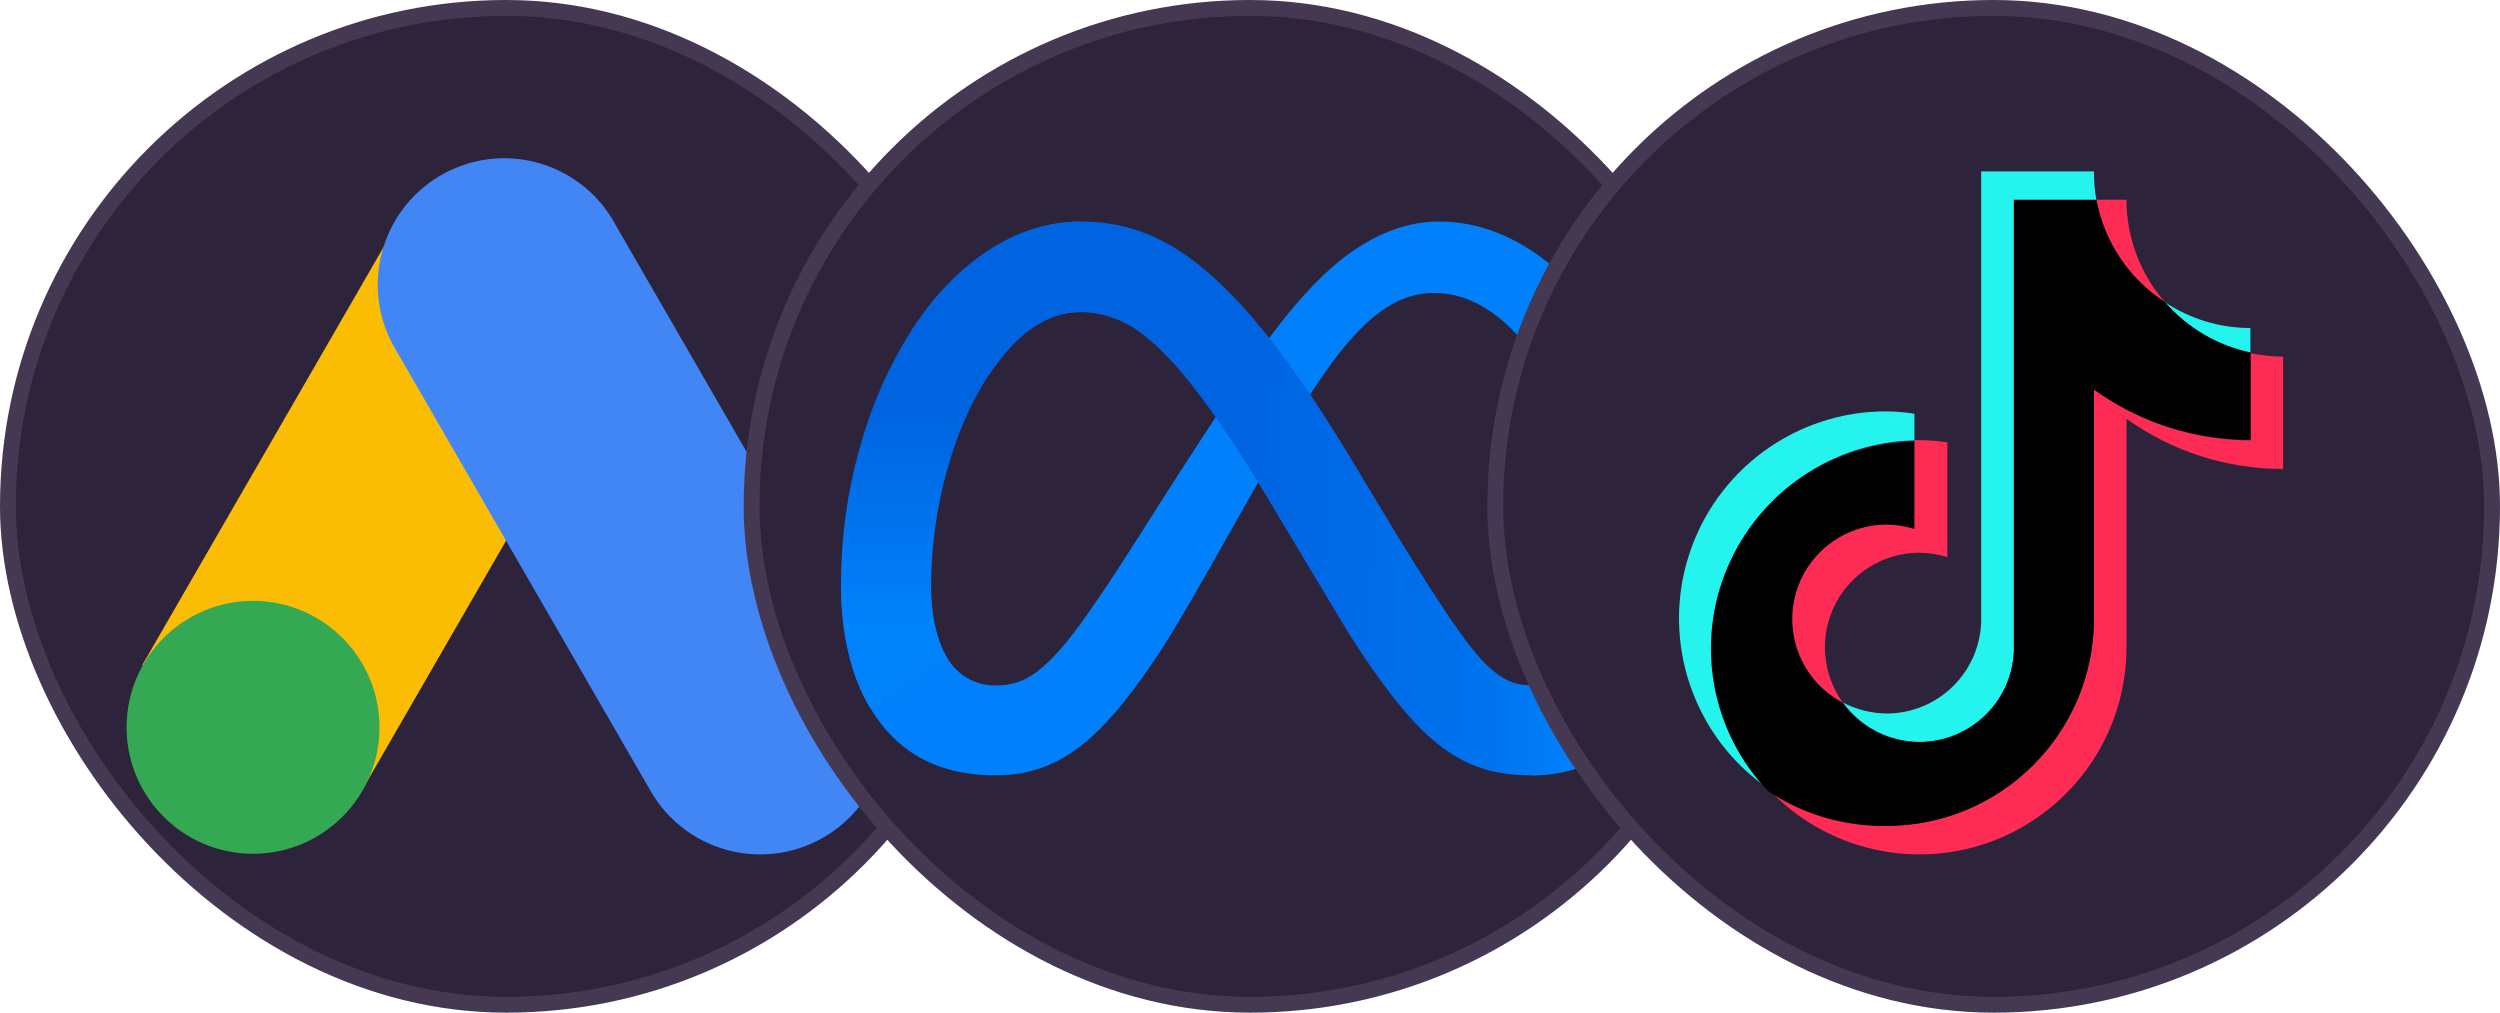 <?xml version="1.0" encoding="UTF-8"?> <svg xmlns="http://www.w3.org/2000/svg" width="158" height="64" viewBox="0 0 158 64" fill="none"><rect x="0.5" y="0.5" width="63" height="63" rx="31.5" fill="#2D233B"></rect><rect x="0.5" y="0.5" width="63" height="63" rx="31.5" stroke="#453853"></rect><g clip-path="url(#clip0_36_123)"><path d="M8.991 42.033L24.965 14.364L38.806 22.356L22.834 50.025L8.991 42.033Z" fill="#FBBC04"></path><path d="M54.913 41.937L38.93 14.258C36.867 10.356 32.032 8.865 28.13 10.928C24.227 12.992 22.738 17.826 24.8 21.729C24.89 21.9 24.986 22.067 25.089 22.232L41.072 49.911C43.228 53.762 48.098 55.137 51.949 52.981C55.8 50.825 57.175 45.955 55.019 42.104C54.984 42.041 54.949 41.98 54.913 41.919V41.937Z" fill="#4285F4"></path><path d="M15.992 53.959C20.405 53.959 23.983 50.381 23.983 45.967C23.983 41.553 20.405 37.975 15.992 37.975C11.578 37.975 8 41.553 8 45.967C8 50.381 11.578 53.959 15.992 53.959Z" fill="#34A853"></path></g><rect x="47.5" y="0.5" width="63" height="63" rx="31.5" fill="#2D233B"></rect><rect x="47.5" y="0.5" width="63" height="63" rx="31.5" stroke="#453853"></rect><g clip-path="url(#clip1_36_123)"><path d="M58.842 37.089C58.842 39.105 59.284 40.646 59.861 41.58C60.169 42.112 60.611 42.554 61.145 42.859C61.678 43.164 62.283 43.323 62.897 43.319C64.382 43.319 65.739 42.953 68.356 39.332C70.453 36.431 72.923 32.369 74.587 29.803L77.401 25.479C79.356 22.475 81.616 19.136 84.214 16.866C86.331 15.026 88.616 14 90.916 14C94.777 14 98.454 16.237 101.269 20.434C104.349 25.03 105.85 30.818 105.85 36.792C105.85 40.343 105.15 42.953 103.959 45.014C102.81 47.008 100.56 49 96.787 49V43.319C100.017 43.319 100.818 40.351 100.818 36.953C100.818 32.112 99.689 26.739 97.203 22.9C95.438 20.177 93.151 18.513 90.635 18.513C87.914 18.513 85.724 20.566 83.263 24.225C81.955 26.169 80.612 28.539 79.103 31.212L77.443 34.144C74.108 40.058 73.263 41.404 71.596 43.627C68.679 47.534 66.183 49 62.897 49C59 49 56.535 47.312 55.018 44.769C53.762 42.696 53.15 39.977 53.15 36.878L58.842 37.089Z" fill="#0081FB"></path><path d="M57.638 20.835C60.247 16.813 64.013 14 68.332 14C70.833 14 73.32 14.733 75.916 16.86C78.757 19.178 81.78 22.995 85.561 29.286L86.915 31.544C90.184 36.99 92.046 39.79 93.132 41.113C94.532 42.81 95.515 43.312 96.786 43.312C100.017 43.312 100.818 40.343 100.818 36.946L105.839 36.788C105.839 40.34 105.139 42.949 103.948 45.011C102.81 47.008 100.559 49 96.786 49C94.441 49 92.363 48.491 90.065 46.323C88.298 44.659 86.233 41.703 84.644 39.046L79.919 31.152C77.547 27.19 75.372 24.236 74.113 22.906C72.757 21.46 71.018 19.723 68.24 19.723C65.992 19.723 64.082 21.3 62.485 23.714L57.638 20.835Z" fill="url(#paint0_linear_36_123)"></path><path d="M68.241 19.723C65.992 19.723 64.083 21.3 62.485 23.714C60.225 27.124 58.842 32.204 58.842 37.089C58.842 39.105 59.284 40.646 59.861 41.58L55.008 44.769C53.762 42.696 53.15 39.977 53.15 36.878C53.15 31.244 54.697 25.37 57.638 20.835C60.248 16.813 64.013 14 68.332 14L68.241 19.723Z" fill="url(#paint1_linear_36_123)"></path></g><rect x="94.5" y="0.5" width="63" height="63" rx="31.5" fill="#2D233B"></rect><rect x="94.5" y="0.5" width="63" height="63" rx="31.5" stroke="#453853"></rect><path d="M120.991 27.832V26.149C120.407 26.057 119.818 26.006 119.226 25.998C113.503 25.986 108.437 29.694 106.718 35.153C105 40.612 107.028 46.554 111.726 49.823C110.003 47.979 108.851 45.676 108.408 43.192C107.966 40.709 108.251 38.15 109.231 35.824C110.21 33.499 111.842 31.507 113.929 30.089C116.016 28.671 118.468 27.887 120.991 27.832L120.991 27.832Z" fill="#25F4EE"></path><path d="M121.308 46.886C124.508 46.882 127.138 44.361 127.278 41.164V12.638H132.49C132.383 12.042 132.333 11.437 132.338 10.832L125.21 10.832V39.331C125.091 42.543 122.455 45.088 119.24 45.094C118.279 45.085 117.334 44.849 116.482 44.404C117.034 45.169 117.759 45.792 118.598 46.224C119.436 46.655 120.365 46.882 121.308 46.886ZM142.224 22.317V20.731C140.306 20.732 138.43 20.166 136.833 19.104C138.233 20.732 140.126 21.86 142.224 22.317Z" fill="#25F4EE"></path><path d="M136.833 19.104C135.26 17.312 134.392 15.009 134.393 12.624H132.49C132.736 13.942 133.248 15.197 133.995 16.311C134.741 17.425 135.707 18.376 136.833 19.104ZM119.227 33.126C117.892 33.133 116.598 33.586 115.551 34.412C114.503 35.239 113.762 36.392 113.445 37.688C113.128 38.985 113.253 40.35 113.801 41.567C114.349 42.784 115.288 43.782 116.469 44.404C115.823 43.513 115.437 42.46 115.352 41.363C115.267 40.266 115.487 39.166 115.988 38.186C116.489 37.206 117.251 36.383 118.19 35.809C119.129 35.235 120.208 34.931 121.309 34.932C121.907 34.94 122.501 35.033 123.073 35.209V27.956C122.489 27.868 121.9 27.822 121.309 27.818H120.992V33.333C120.416 33.179 119.822 33.109 119.227 33.126Z" fill="#FE2C55"></path><path d="M142.225 22.317V27.832C138.674 27.825 135.216 26.701 132.339 24.619V39.11C132.324 46.34 126.458 52.194 119.227 52.194C116.542 52.199 113.921 51.37 111.727 49.823C113.516 51.748 115.844 53.089 118.407 53.672C120.969 54.255 123.648 54.053 126.094 53.092C128.54 52.13 130.64 50.455 132.121 48.283C133.601 46.112 134.393 43.545 134.394 40.916V26.467C137.28 28.535 140.743 29.644 144.293 29.638V22.537C143.598 22.535 142.905 22.461 142.225 22.317Z" fill="#FE2C55"></path><path d="M132.339 39.11V24.619C135.224 26.689 138.688 27.798 142.238 27.79V22.275C140.141 21.832 138.244 20.719 136.834 19.104C135.708 18.376 134.742 17.425 133.995 16.311C133.248 15.197 132.736 13.942 132.491 12.624H127.279V41.165C127.228 42.407 126.792 43.603 126.03 44.586C125.269 45.568 124.22 46.289 123.03 46.649C121.839 47.008 120.567 46.988 119.389 46.59C118.21 46.193 117.185 45.439 116.456 44.432C115.274 43.81 114.335 42.812 113.787 41.595C113.239 40.378 113.113 39.013 113.43 37.716C113.747 36.42 114.489 35.266 115.537 34.44C116.584 33.613 117.878 33.16 119.213 33.154C119.812 33.159 120.406 33.252 120.978 33.429V27.914C118.442 27.957 115.973 28.737 113.873 30.159C111.772 31.581 110.131 33.583 109.149 35.922C108.166 38.26 107.886 40.834 108.341 43.329C108.796 45.825 109.968 48.133 111.713 49.974C113.929 51.471 116.553 52.246 119.227 52.194C126.458 52.194 132.324 46.34 132.339 39.11Z" fill="black"></path><defs><linearGradient id="paint0_linear_36_123" x1="64.574" y1="30.593" x2="100.856" y2="32.425" gradientUnits="userSpaceOnUse"><stop stop-color="#0064E1"></stop><stop offset="0.4" stop-color="#0064E1"></stop><stop offset="0.83" stop-color="#0073EE"></stop><stop offset="1" stop-color="#0082FB"></stop></linearGradient><linearGradient id="paint1_linear_36_123" x1="60.74" y1="39.471" x2="60.74" y2="26.094" gradientUnits="userSpaceOnUse"><stop stop-color="#0082FB"></stop><stop offset="1" stop-color="#0064E0"></stop></linearGradient><clipPath id="clip0_36_123"><rect width="48.04" height="44" fill="white" transform="translate(8 10)"></rect></clipPath><clipPath id="clip1_36_123"><rect width="52.711" height="35" fill="white" transform="translate(53.145 14)"></rect></clipPath></defs></svg> 